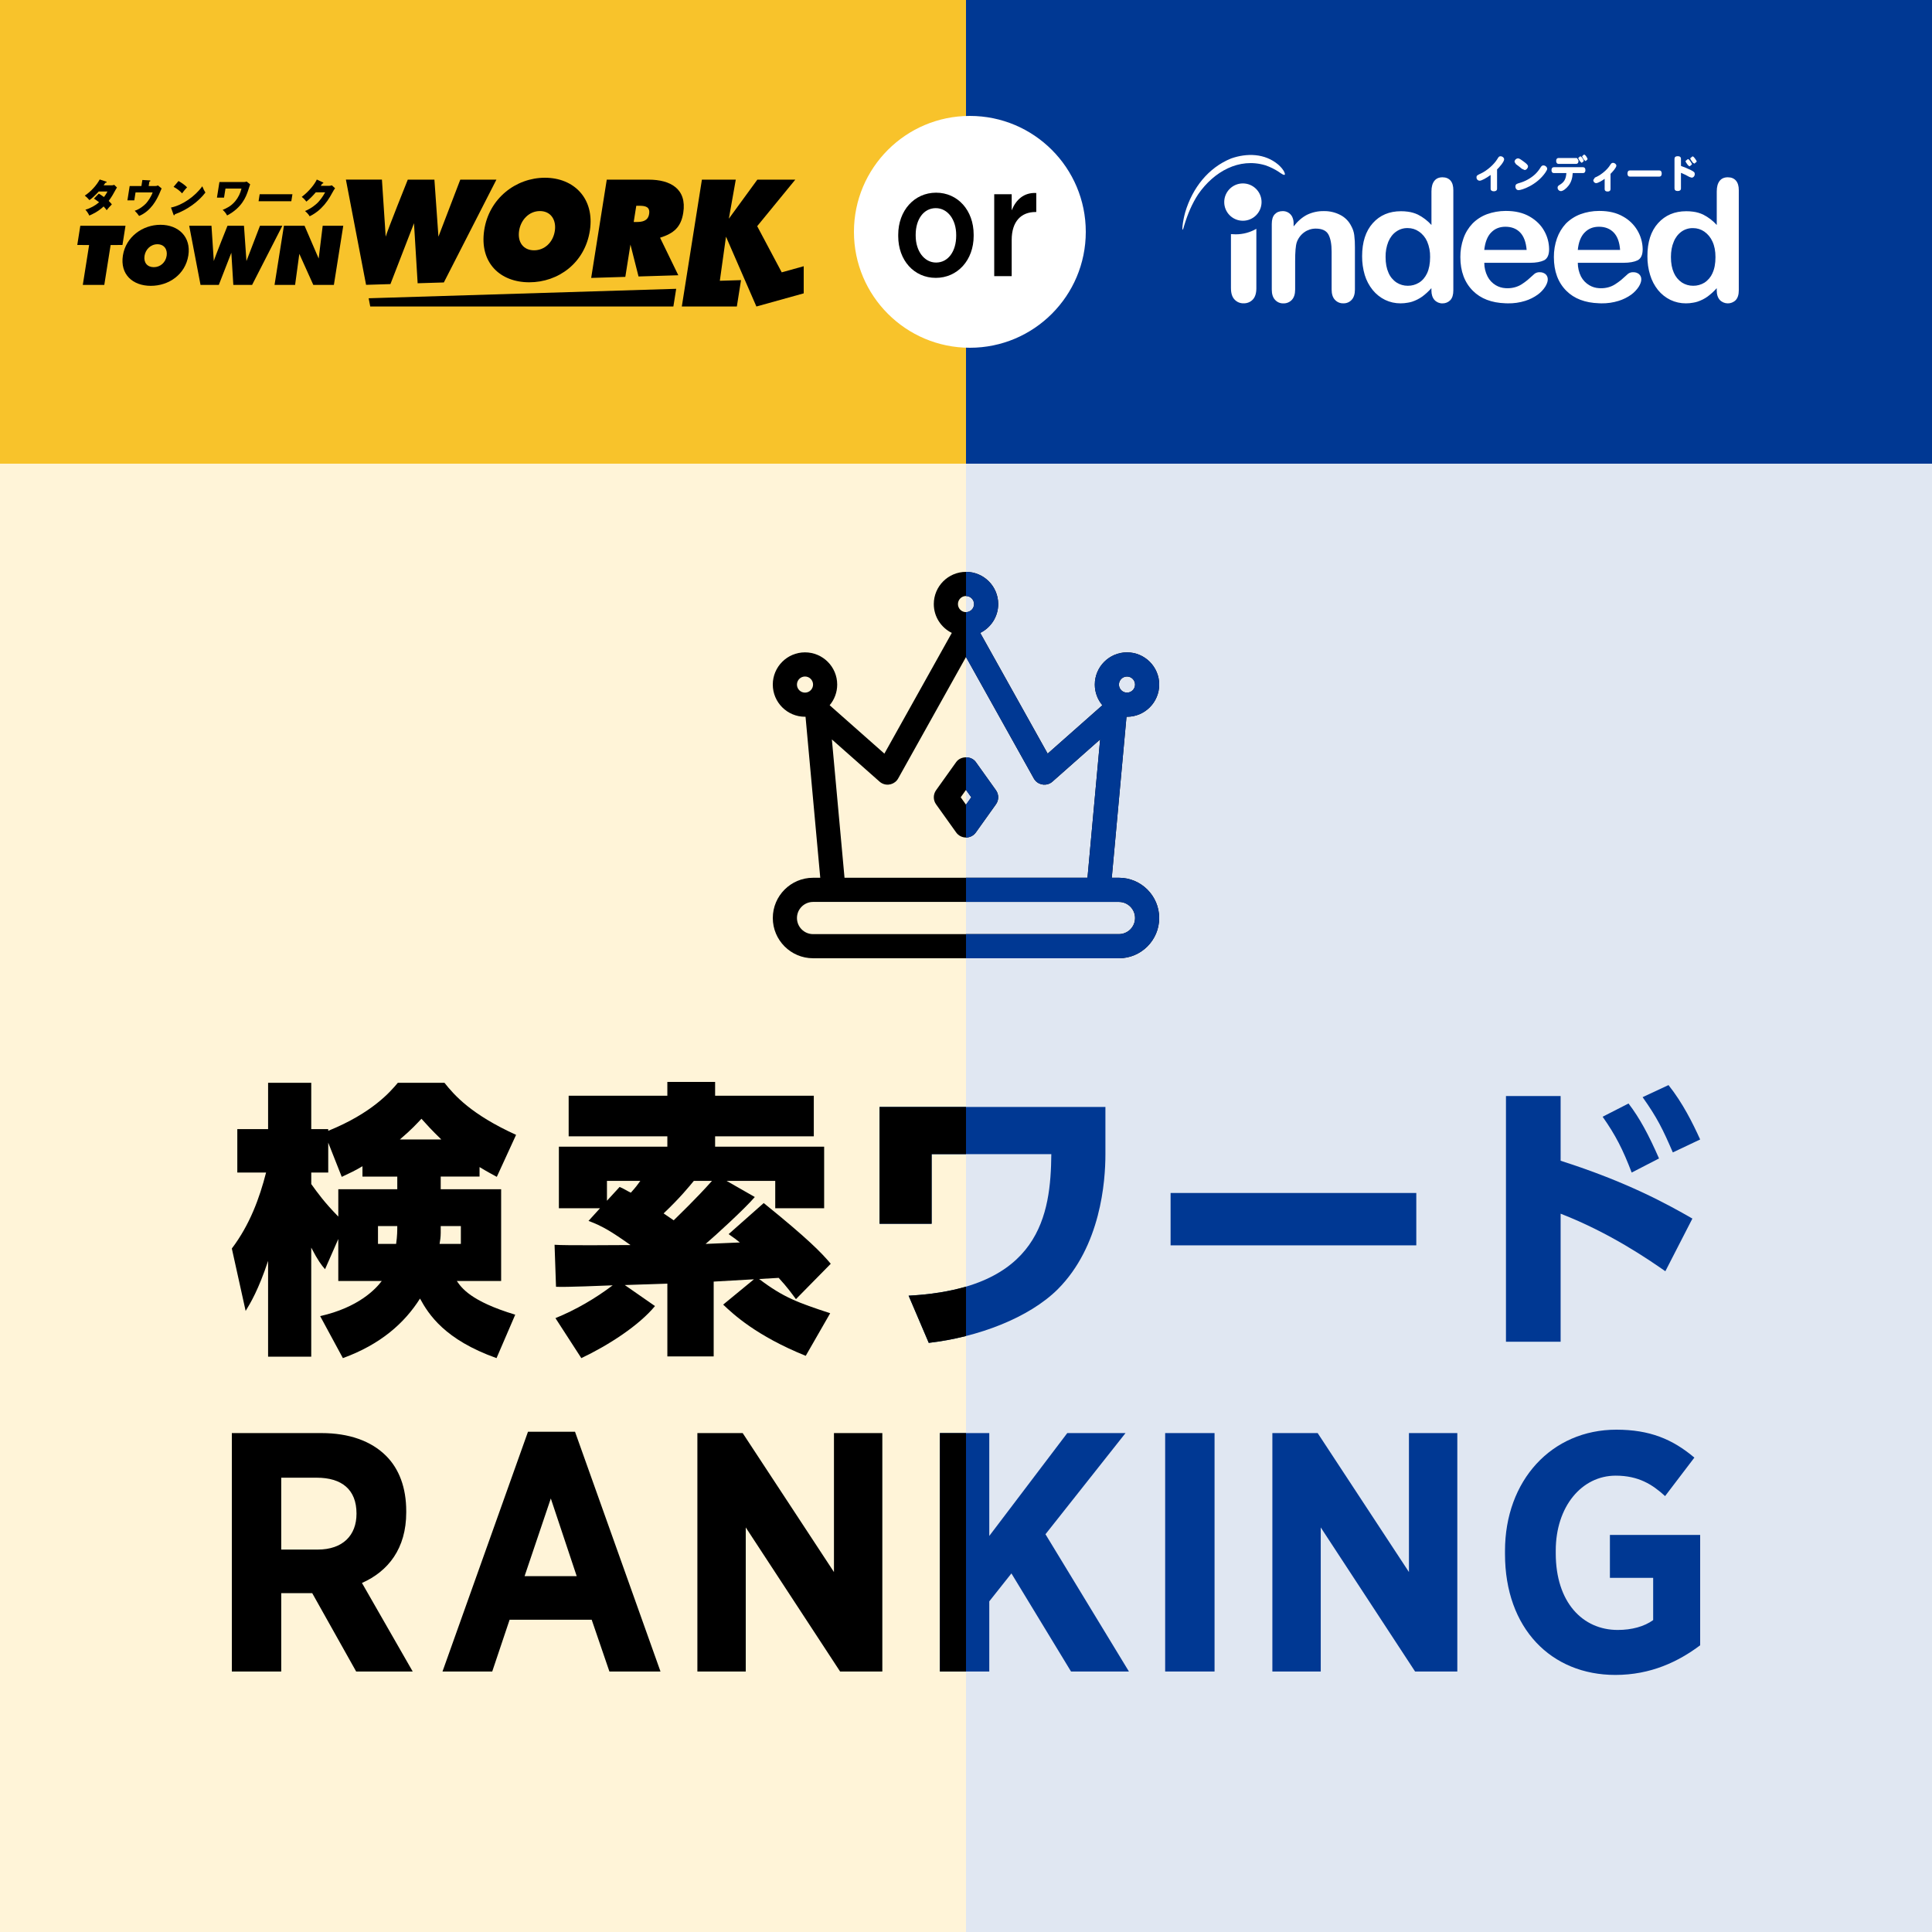 <?xml version="1.0" encoding="UTF-8"?>
<svg id="_レイヤー_1" data-name="レイヤー_1" xmlns="http://www.w3.org/2000/svg" width="250" height="250" version="1.1" viewBox="0 0 250 250">
  <!-- Generator: Adobe Illustrator 29.1.0, SVG Export Plug-In . SVG Version: 2.1.0 Build 142)  -->
  <defs>
    <style>
      .st0 {
        fill: #003893;
      }

      .st1, .st2 {
        fill: #fff;
      }

      .st2 {
        fill-rule: evenodd;
      }

      .st3 {
        fill: #e0e7f2;
      }

      .st4 {
        fill: #f8c32b;
      }

      .st5 {
        fill: #fff4d8;
      }
    </style>
  </defs>
  <rect class="st5" width="250" height="250"/>
  <rect class="st3" x="125" width="125" height="250"/>
  <rect class="st4" width="250" height="60"/>
  <rect class="st0" x="125" width="125" height="60"/>
  <g>
    <polygon points="10.393 29.21 10 31.698 11.531 31.71 10.714 36.866 13.495 36.866 14.314 31.71 15.847 31.699 16.239 29.21 10.393 29.21"/>
    <path d="M20.768,29.088c-2.324,0-4.48,1.564-4.864,3.97-.389,2.457,1.279,3.929,3.612,3.929,2.336,0,4.468-1.472,4.856-3.929.381-2.406-1.28-3.969-3.604-3.97ZM21.564,33.1c-.138.871-.822,1.472-1.665,1.472-.842,0-1.336-.6-1.197-1.472.128-.813.783-1.494,1.666-1.494.885,0,1.325.681,1.196,1.494Z"/>
    <path d="M33.642,29.212l-1.752,4.569-.32-4.569h-2.133s-1.647,4.101-1.772,4.569l-.3-4.569h-2.884l1.467,7.655h2.365l1.621-4.162.257,4.162h2.43l3.915-7.655h-2.895Z"/>
    <polygon points="41.236 33.456 39.409 29.212 36.74 29.212 35.525 36.867 38.186 36.867 38.732 32.847 40.542 36.868 43.204 36.868 44.418 29.213 41.756 29.213 41.236 33.456"/>
    <path d="M11.574,25.894c.346-.248.655-.541.923-.815.128-.131.235-.253.277-.298h1.129c-.072.137-.187.375-.45.714-.345-.253-.532-.359-.671-.435l-.627.642c.123.082.347.213.67.471-.46.399-1.137.788-1.772.961.19.207.384.491.502.76.365-.157,1.131-.496,1.856-1.18.229.239.328.39.391.486.133-.168.429-.526.669-.754-.054-.08-.139-.192-.404-.45.374-.501.602-.901.93-1.509.061-.116.087-.156.137-.222l-.353-.35c-.057.021-.172.067-.376.067h-.993c.091-.121.139-.197.22-.324.057-.01.161-.02.172-.09.007-.046-.039-.061-.08-.076l-.823-.268c-.364.688-1.102,1.548-1.928,2.085.234.187.38.328.603.587Z"/>
    <path d="M17.538,24.903h2.212c-.182.532-.586,1.123-.847,1.412-.276.294-.84.759-1.471.956.195.182.406.435.57.673,1.586-.652,2.314-2.221,2.578-2.788.047-.111.274-.653.334-.774l-.476-.39c-.136.07-.201.081-.376.081h-.823l.089-.567c.069-.03.127-.055.133-.1.011-.061-.048-.067-.105-.067l-.933-.051-.123.785h-1.52l-.292,1.852h.89l.161-1.022Z"/>
    <path d="M22.528,27.854c.071,0,.094-.076.107-.132,1.582-.556,3.059-1.639,3.945-2.807-.145-.218-.231-.401-.406-.81-.918,1.29-2.56,2.449-4.048,2.752l.326.916c.009.041.027.081.076.081Z"/>
    <path d="M23.56,25.02c.132-.182.391-.522.648-.774-.253-.283-.709-.597-1.109-.825l-.638.759c.401.207.799.501,1.098.84Z"/>
    <path d="M29.175,24.398h2.074c-.14.587-.413,1.165-.816,1.645-.54.648-1.152.922-1.618,1.113.144.132.398.375.573.724,1.938-1.012,2.455-2.458,2.705-3.188.041-.121.227-.703.276-.84l-.458-.364c-.068.03-.157.066-.302.066h-3.216s-.32,2.018-.32,2.018h.916l.187-1.174Z"/>
    <polygon points="37.84 25.133 33.603 25.132 33.459 26.043 37.696 26.043 37.84 25.133"/>
    <path d="M39.647,26.089c.442-.358.847-.763,1.215-1.204h1.212c-.344.648-.731,1.104-.963,1.341-.232.227-.82.754-1.642,1.077.227.198.447.416.6.684.167-.081.564-.279,1.019-.637.625-.492,1.19-1.159,1.615-1.888.481-.85.535-.947.653-1.108l-.422-.38c-.062.031-.157.071-.318.071h-1.106c.051-.081.089-.136.18-.278.039-.006.141-.02.15-.091.008-.045-.033-.065-.06-.076l-.785-.369c-.267.587-.973,1.503-1.95,2.247.123.091.309.238.601.612Z"/>
    <path d="M53.571,28.888l.472,7.765,3.39-.103,6.803-13.304h-4.675s-2.827,7.381-2.827,7.381l-.522-7.383h-3.445s-2.658,6.627-2.858,7.382l-.488-7.383h-4.662l2.611,13.615,3.151-.097,3.049-7.873Z"/>
    <path d="M68.49,36.528c3.771,0,7.217-2.519,7.845-6.728.615-4.122-2.067-6.8-5.824-6.8-3.758,0-7.241,2.676-7.857,6.798-.628,4.209,2.062,6.73,5.836,6.73ZM67.171,29.868c.208-1.391,1.269-2.556,2.695-2.556s2.14,1.165,1.931,2.556c-.226,1.496-1.328,2.524-2.69,2.522-1.361,0-2.16-1.026-1.936-2.522Z"/>
    <path d="M88.413,27.545c.495-3.117-1.679-4.298-4.468-4.298h-5.43s-2.016,12.716-2.016,12.716l4.418-.135.663-4.181,1.046,4.128,5.147-.158-2.36-4.857c1.76-.558,2.704-1.345,2.999-3.215ZM83.995,27.692c-.145.919-.903,1.034-1.64,1.034h-.354l.333-2.1h.385c.772,0,1.428.115,1.276,1.066Z"/>
    <polygon points="101.155 35.241 97.98 29.268 102.908 23.249 97.999 23.248 94.313 28.3 95.209 23.249 90.826 23.248 88.226 39.66 95.348 39.66 95.888 36.248 93.146 36.332 93.943 30.623 97.877 39.66 97.877 39.662 104 37.959 104 34.45 101.155 35.241"/>
    <polygon points="47.909 39.657 87.135 39.658 87.499 37.372 47.704 38.595 47.909 39.657"/>
  </g>
  <g>
    <path class="st1" d="M192.886,22.64c-.57.418-1.173.744-1.419.744-.231-.005-.415-.197-.408-.427v-.007c0-.241.104-.284.601-.517.788-.381,1.659-1.148,2.088-1.843.177-.291.227-.37.424-.37.241,0,.463.191.463.4,0,.329-.651,1.053-.915,1.305v2.497c0,.211-.148.331-.415.331-.265,0-.418-.12-.418-.331v-1.782Z"/>
    <path class="st1" d="M197.29,22.001l-.359-.163c-.243-.197-.476-.39-.774-.601l-.177-.291c.009-.24.198-.434.438-.452.138,0,.247.054.576.29.57.404.729.57.729.749,0,.225-.229.468-.433.468M200.206,21.844c0,.095-.064.225-.216.458-1.153,1.693-3.109,2.304-3.488,2.304-.236,0-.409-.197-.409-.468,0-.315.202-.368.533-.463.735-.209,1.412-.583,1.981-1.092.293-.275.547-.588.753-.931.113-.182.207-.247.359-.247.245,0,.488.216.488.44"/>
    <path class="st1" d="M207.641,23.14c-.272.202-.837.558-1.108.558-.209-.011-.37-.189-.359-.4v-.003l.206-.316.297-.138c.62-.306,1.335-.931,1.664-1.468.148-.236.227-.3.381-.3.222,0,.434.177.434.365,0,.245-.454.76-.754,1.058v1.988c0,.191-.138.3-.381.3-.241,0-.379-.107-.379-.3v-1.343Z"/>
    <path class="st1" d="M210.913,22.855c-.207,0-.32-.143-.32-.399s.113-.404.32-.404h3.793c.206,0,.32.143.32.404s-.114.399-.32.399h-3.793Z"/>
    <path class="st1" d="M217.518,21.472c.438.154.865.334,1.282.538.418.216.502.3.502.511,0,.261-.182.468-.404.468l-.284-.088c-.352-.207-.72-.386-1.099-.536v2.018c0,.216-.148.336-.418.336s-.418-.12-.418-.336v-3.836c0-.216.148-.336.418-.336s.418.12.418.336l.004.924ZM218.401,20.592c.104,0,.163.054.345.309.152.222.189.3.189.379l-.295.247-.207-.132c-.109-.163-.154-.227-.257-.365l-.079-.19.304-.248M219.002,20.237c.104,0,.177.064.37.334.132.182.182.272.182.35l-.3.252-.19-.114-.272-.379-.084-.19.293-.254"/>
    <path class="st1" d="M201.672,21.207h2.279c.197,0,.306-.138.306-.379l-.011-.097-.172-.264-.097-.023h-2.306c-.19,0-.306.138-.306.379,0,.243.116.384.306.384"/>
    <path class="st1" d="M204.968,20l-.257.227.132.245.138.218.197.157.261-.241c-.002-.098-.268-.606-.47-.606"/>
    <path class="st1" d="M204.476,20.227l-.261.225.132.247.139.218.197.157.261-.241c0-.098-.266-.606-.468-.606"/>
    <path class="st1" d="M204.847,21.636h-3.779c-.197,0-.306.138-.306.379,0,.243.109.381.306.381h1.621c-.059.788-.284,1.173-.872,1.527-.206.123-.265.207-.265.365,0,.236.186.433.424.443.265,0,.688-.306,1.008-.729.32-.424.483-.912.527-1.605h1.335c.197,0,.306-.139.306-.381,0-.24-.109-.379-.306-.379"/>
    <path class="st2" d="M224.633,23.372c-.256-.286-.595-.431-1.056-.431s-.812.152-1.058.467c-.245.316-.372.76-.372,1.362v4.342c-.497-.551-1.09-1.006-1.752-1.342-.411-.193-.849-.322-1.301-.379-.297-.041-.597-.061-.899-.059-1.496,0-2.71.513-3.64,1.543-.93,1.03-1.389,2.46-1.38,4.294-.007.82.111,1.636.352,2.419.213.706.558,1.366,1.017,1.941.436.536.983.972,1.603,1.276.626.299,1.312.452,2.006.447.315.002.629-.027.939-.086.193-.029.383-.075.568-.134.458-.152.89-.368,1.283-.647.438-.322.842-.69,1.201-1.099v.284c0,.542.136.949.4,1.248.558.572,1.475.585,2.047.027l.007-.007c.263-.284.4-.704.4-1.266v-12.953c.005-.543-.122-.962-.366-1.246M221.596,35.351c-.223.5-.586.928-1.046,1.228-.436.266-.938.404-1.448.399h-.011c-.513.004-1.015-.141-1.448-.416-.461-.311-.824-.747-1.044-1.257-.254-.563-.381-1.235-.381-2.04,0-.753.118-1.418.363-1.979.2-.524.547-.98.999-1.31.433-.309.955-.47,1.485-.458h.029c.515,0,1.015.155,1.439.447.463.324.829.769,1.056,1.285.265.561.392,1.233.392,2.018,0,.835-.127,1.53-.392,2.083h.005ZM212.095,35.474c-.213-.172-.481-.259-.754-.247-.234-.013-.465.054-.656.19-.379.343-.685.619-.921.82-.25.2-.511.388-.781.559-.266.168-.556.297-.86.379-.324.088-.656.129-.989.123l-.227-.009c-.442-.023-.871-.154-1.25-.379-.459-.27-.833-.661-1.078-1.133-.274-.551-.413-1.157-.411-1.771h5.901c.792,0,1.407-.114,1.839-.324.44-.229.654-.706.654-1.439-.023-1.763-.992-3.375-2.537-4.224-.844-.486-1.85-.724-3.039-.724h-.088c-.812.002-1.618.143-2.381.42-.71.265-1.353.679-1.891,1.214-.511.552-.904,1.203-1.153,1.914-.272.778-.408,1.595-.402,2.419,0,1.848.54,3.295,1.614,4.367,1.015,1.019,2.426,1.552,4.215,1.612l.313.011c.762.013,1.521-.097,2.249-.324.581-.18,1.13-.454,1.625-.808.383-.282.711-.629.971-1.026.215-.352.324-.665.324-.926.014-.264-.093-.522-.293-.695h.005ZM205.05,30.094c.481-.506,1.098-.753,1.85-.753h.011c.781,0,1.418.247,1.898.742.481.495.76,1.249.831,2.256h-5.474c.097-.989.391-1.741.879-2.245h.004ZM199.248,35.226c-.236-.014-.47.052-.663.189-.374.342-.686.619-.921.819-.247.202-.506.39-.774.561-.27.17-.563.297-.871.379-.322.088-.654.129-.989.123l-.223-.009c-.443-.023-.872-.154-1.253-.379-.454-.27-.824-.663-1.065-1.133-.281-.547-.425-1.155-.422-1.77h5.903c.783,0,1.4-.116,1.839-.325.429-.229.645-.704.645-1.437-.005-.824-.22-1.634-.626-2.352-.42-.763-1.056-1.391-1.898-1.875-.842-.484-1.859-.722-3.03-.722h-.095c-.815.004-1.621.145-2.388.42-.708.263-1.35.678-1.881,1.216-.52.549-.917,1.201-1.164,1.914-.274.778-.409,1.595-.402,2.419,0,1.847.547,3.295,1.623,4.367,1.019,1.019,2.417,1.552,4.206,1.612l.313.009c.763.014,1.523-.095,2.251-.322.581-.18,1.128-.454,1.623-.81.384-.277.713-.626.969-1.024.215-.352.324-.665.324-.926.013-.261-.091-.517-.284-.694-.213-.17-.479-.259-.751-.25h.004ZM192.948,30.094c.479-.506,1.096-.753,1.85-.753h.009c.783,0,1.425.247,1.9.742.474.495.758,1.249.84,2.256h-5.484c.107-.989.4-1.741.88-2.245h.005ZM159.284,37.303v-7.009c.206.018.4.027.608.027.94.004,1.866-.243,2.68-.713v7.688c0,.658-.156,1.14-.461,1.468-.309.325-.744.5-1.192.484-.445.014-.872-.166-1.174-.495-.302-.318-.459-.803-.459-1.45M187.703,23.372c-.254-.286-.606-.431-1.044-.431-.461,0-.813.152-1.058.467-.245.316-.372.76-.372,1.362v4.342c-.497-.551-1.09-1.006-1.752-1.342-.411-.193-.849-.32-1.3-.379-.299-.041-.599-.061-.899-.059-1.498,0-2.721.513-3.64,1.543-.921,1.03-1.382,2.458-1.382,4.294-.004.819.111,1.634.343,2.419.216.708.565,1.366,1.028,1.941.436.536.983.972,1.603,1.276.626.299,1.31.452,2.004.447.315,0,.629-.029.938-.086.193-.029.384-.075.57-.134.456-.152.888-.37,1.282-.647.436-.324.838-.692,1.199-1.099v.284c0,.542.138.949.402,1.248.265.286.638.445,1.028.438.383.007.751-.143,1.017-.418.265-.284.39-.704.39-1.266v-12.953c.002-.543-.114-.962-.359-1.246M184.67,35.351c-.263.551-.615.96-1.055,1.228-.433.265-.931.404-1.439.399h-.009c-.513.004-1.015-.141-1.448-.416-.463-.308-.828-.746-1.044-1.257-.254-.563-.381-1.235-.381-2.04-.014-.676.105-1.348.352-1.979.243-.57.577-1.01,1.017-1.314.429-.309.947-.47,1.477-.458h.039c.511-.002,1.01.155,1.428.447.47.32.838.765,1.065,1.285.27.638.4,1.326.384,2.018,0,.838-.134,1.534-.388,2.086M167.393,28.932v.363c.536-.686,1.114-1.182,1.741-1.505.681-.325,1.428-.488,2.183-.474.742-.012,1.475.163,2.133.506.606.313,1.096.812,1.398,1.423.206.363.338.76.391,1.173.066.527.095,1.058.088,1.591v5.458c0,.59-.147,1.037-.42,1.328-.273.304-.669.47-1.076.456-.417.016-.819-.155-1.098-.465-.284-.306-.42-.751-.42-1.323v-4.885c0-.969-.136-1.713-.411-2.227-.273-.511-.831-.77-1.652-.77-.526,0-1.039.163-1.468.467-.451.322-.792.774-.978,1.296-.147.438-.213,1.248-.213,2.458v3.666c0,.599-.147,1.037-.431,1.342-.284.299-.685.461-1.096.447-.411.013-.804-.157-1.076-.465-.284-.306-.42-.751-.42-1.323v-8.488c0-.561.127-.98.379-1.248.252-.268.588-.415,1.03-.415.25-.005.497.057.713.181.223.13.404.322.52.552.129.275.193.576.184.88l-.002.002ZM159.304,20.505c2.036-.713,4.353-.676,6.094.79.325.295.694.665.842,1.105.177.552-.617-.059-.726-.134-.551-.366-1.144-.66-1.77-.876-3.423-1.028-6.662.829-8.677,3.715-.84,1.275-1.389,2.617-1.838,4.094-.05.161-.088.372-.177.513-.089.163-.038-.436-.038-.456.072-.606.19-1.203.352-1.791.933-3.141,2.983-5.76,5.937-6.959M163.245,26.152c-.002,1.334-1.083,2.413-2.419,2.412-1.334,0-2.413-1.083-2.411-2.417.002-1.333,1.082-2.411,2.413-2.413,1.335.002,2.417,1.083,2.417,2.419"/>
  </g>
  <circle class="st1" cx="125.5" cy="30" r="15"/>
  <g>
    <g>
      <path d="M126.273,98.612c-.587-.821-1.958-.821-2.544,0l-2.604,3.646c-.388.544-.388,1.273,0,1.817l2.604,3.646c.293.411.766.654,1.271.654.505,0,.979-.244,1.273-.654l2.604-3.646c.388-.544.388-1.273,0-1.817l-2.604-3.646ZM125,104.123l-.683-.956.683-.956.683.956-.683.956Z"/>
      <path d="M144.792,113.583h-.929l1.905-20.837c.022,0,.044.003.066.003,2.298,0,4.167-1.869,4.167-4.167s-1.869-4.167-4.167-4.167-4.167,1.869-4.167,4.167c0,1.019.368,1.952.978,2.677l-7.08,6.261-8.724-15.622c1.376-.681,2.326-2.096,2.326-3.732,0-2.298-1.869-4.167-4.167-4.167s-4.167,1.869-4.167,4.167c0,1.638.952,3.053,2.329,3.734l-8.723,15.62-7.082-6.263c.608-.724.976-1.657.976-2.675,0-2.298-1.869-4.167-4.167-4.167s-4.167,1.869-4.167,4.167,1.869,4.167,4.167,4.167c.024,0,.047-.003.07-.004l1.905,20.837h-.933c-2.871,0-5.208,2.338-5.208,5.208s2.338,5.208,5.208,5.208h39.583c2.871,0,5.208-2.338,5.208-5.208s-2.338-5.208-5.208-5.208ZM145.833,87.542c.575,0,1.042.466,1.042,1.042s-.466,1.042-1.042,1.042-1.042-.466-1.042-1.042.466-1.042,1.042-1.042ZM125,77.125c.575,0,1.042.466,1.042,1.042s-.466,1.042-1.042,1.042-1.042-.466-1.042-1.042.466-1.042,1.042-1.042ZM103.125,88.583c0-.575.466-1.042,1.042-1.042s1.042.466,1.042,1.042-.466,1.042-1.042,1.042-1.042-.466-1.042-1.042ZM107.644,95.683l6.177,5.465c.08.07.167.131.259.184.755.427,1.714.161,2.141-.594l8.779-15.721,8.779,15.721c.053.094.115.182.186.263.571.652,1.562.718,2.214.147l6.177-5.465-1.636,17.9h-31.44l-1.636-17.9ZM144.792,120.875h-39.583c-1.148,0-2.083-.935-2.083-2.083s.935-2.083,2.083-2.083h39.583c1.148,0,2.083.935,2.083,2.083s-.935,2.083-2.083,2.083Z"/>
    </g>
    <g>
      <path class="st0" d="M126.273,107.721l2.604-3.646c.387-.544.387-1.273,0-1.817l-2.604-3.646c-.294-.411-.783-.616-1.273-.616v4.214l.683.956-.683.956v4.252c.505,0,.979-.244,1.273-.654Z"/>
      <path class="st0" d="M150,118.792c0-2.871-2.337-5.208-5.208-5.208h-.929l1.905-20.837c.022,0,.044.003.066.003,2.298,0,4.167-1.869,4.167-4.167s-1.869-4.167-4.167-4.167-4.167,1.869-4.167,4.167c0,1.019.368,1.952.978,2.677l-7.08,6.261-8.724-15.622c1.376-.681,2.326-2.096,2.326-3.732,0-2.298-1.869-4.167-4.167-4.167v3.125c.575,0,1.042.466,1.042,1.042s-.466,1.042-1.042,1.042v5.808l8.779,15.721c.053.094.115.182.186.263.571.652,1.562.718,2.214.147l6.177-5.465-1.636,17.9h-15.72v3.125h19.792c1.148,0,2.083.935,2.083,2.083s-.935,2.083-2.083,2.083h-19.792v3.125h19.792c2.871,0,5.208-2.338,5.208-5.208ZM145.833,87.542c.575,0,1.042.466,1.042,1.042s-.466,1.042-1.042,1.042-1.042-.466-1.042-1.042.466-1.042,1.042-1.042Z"/>
    </g>
  </g>
  <g>
    <path d="M116.23,30.555v-.181c0-3.12,2.08-5.441,4.9-5.441,2.801,0,4.861,2.281,4.861,5.422v.18c0,3.121-2.08,5.421-4.901,5.421-2.8,0-4.86-2.26-4.86-5.4ZM123.731,30.515v-.12c0-1.98-1.1-3.461-2.641-3.461-1.58,0-2.601,1.46-2.601,3.44v.12c0,1.98,1.101,3.48,2.641,3.48,1.581,0,2.601-1.479,2.601-3.46Z"/>
    <path d="M128.652,25.133h2.26v2.081c.561-1.381,1.581-2.321,3.182-2.241v2.461h-.101c-1.84,0-3.081,1.2-3.081,3.621v4.681h-2.26v-10.603Z"/>
  </g>
  <g>
    <path class="st0" d="M150.771,185.44h6.391v30.852h-6.391v-30.852Z"/>
    <path class="st0" d="M164.643,185.44h5.862l11.812,17.983v-17.983h6.259v30.852h-5.465l-12.208-18.643v18.643h-6.259v-30.852Z"/>
    <path class="st0" d="M194.746,201.086v-.396c0-9.123,6.038-15.69,14.412-15.69,4.319,0,7.272,1.233,10.093,3.614l-3.79,4.98c-1.63-1.498-3.438-2.645-6.391-2.645-4.407,0-7.757,4.011-7.757,9.697v.352c0,6.347,3.482,9.917,8.021,9.917,1.807,0,3.438-.44,4.584-1.277v-5.465h-5.597v-5.553h11.679v14.28c-2.821,2.116-6.391,3.835-10.974,3.835-8.286,0-14.28-5.995-14.28-15.647Z"/>
    <path class="st0" d="M121.621,185.44h6.391v13.31l10.093-13.31h7.537l-10.358,13.09,10.798,17.762h-7.492l-7.713-12.693-2.865,3.614v9.079h-6.391v-30.852Z"/>
    <path class="st0" d="M183.268,154.371v6.776h-31.794v-6.776h31.794Z"/>
    <path class="st0" d="M215.496,164.497c-2.197-1.526-7.148-4.952-13.552-7.447v16.568h-7.073v-31.794h7.073v8.377c8.637,2.755,13.812,5.622,17.051,7.483l-3.499,6.813ZM210.731,142.792c1.452,1.899,2.606,4.058,3.946,7.111l-3.537,1.825c-1.154-3.016-2.085-4.84-3.761-7.223l3.351-1.713ZM215.905,140.41c1.861,2.345,3.127,4.915,4.095,7.037l-3.537,1.675c-1.302-3.015-2.01-4.467-3.909-7.148l3.351-1.564Z"/>
    <path class="st0" d="M143.04,143.239v6.143c0,3.462-.595,11.876-6.18,17.46-3.723,3.685-10.275,6.18-16.679,6.924l-2.607-6.105c17.051-.894,18.392-10.536,18.466-18.317h-15.487v9.009h-6.738v-15.115h29.225Z"/>
    <path d="M62.055,152.248h-5.027v1.638h7.819v11.876h-5.734c.596.856,1.75,2.607,7.558,4.357l-2.42,5.621c-6.701-2.383-8.786-5.658-9.903-7.706-1.973,3.127-5.063,5.919-9.978,7.706l-2.941-5.435c4.951-1.117,7.185-3.499,7.967-4.542h-5.622v-5.435l-1.713,3.909c-.484-.558-.894-1.079-1.787-2.792v14.11h-5.584v-12.398c-1.229,3.723-2.309,5.51-2.904,6.478l-1.787-8.079c2.309-3.052,3.574-6.478,4.43-9.828h-3.722v-5.622h3.984v-5.994h5.584v5.994h2.196v.223c5.696-2.308,8.042-5.063,9.009-6.217h6.031c1.303,1.638,3.462,4.096,9.27,6.738l-2.495,5.435c-1.452-.782-1.787-1.005-2.233-1.265v1.228ZM46.903,150.909c-.931.558-1.564.856-2.68,1.377l-1.75-4.429v3.872h-2.196v1.489c.855,1.191,1.712,2.383,3.499,4.207v-3.537h7.632v-1.638h-4.505v-1.34ZM51.258,160.961c.149-1.043.149-1.713.149-2.309h-2.495v2.309h2.345ZM57.103,147.447c-1.266-1.229-1.936-1.973-2.568-2.681-.633.671-1.266,1.378-2.792,2.681h5.361ZM57.028,159.546c0,.484-.074,1.043-.148,1.415h2.755v-2.309h-2.607v.894Z"/>
    <path d="M97.562,165.54l-5.212.298v9.68h-5.994v-9.419l-5.51.186,3.909,2.718c-2.048,2.495-5.994,5.064-9.531,6.738l-3.35-5.175c2.643-1.079,5.138-2.531,7.408-4.244-1.042.037-6.18.26-7.334.187l-.187-5.436c1.378.112,8.265.037,9.828.037-2.531-1.787-3.649-2.457-5.435-3.127l1.489-1.638h-5.323v-7.967h14.035v-1.34h-12.77v-5.25h12.77v-1.787h6.181v1.787h12.77v5.25h-12.77v1.34h14.109v7.967h-6.329v-3.537h-6.292l3.649,2.085c-1.303,1.526-5.175,5.063-6.366,6.069.894-.037,3.499-.149,4.43-.187-.447-.372-.708-.559-1.453-1.079l4.542-4.021c5.807,4.691,7.483,6.441,8.674,7.855l-4.505,4.58c-.558-.745-1.042-1.453-2.233-2.755l-2.532.148c3.202,2.42,5.027,3.052,9.196,4.43l-3.164,5.51c-6.441-2.606-9.381-5.398-10.685-6.626l3.984-3.276ZM80.177,153.589c.484.187,1.042.559,1.452.744.67-.744.856-1.005,1.229-1.526h-4.318v2.569l1.638-1.787ZM89.782,152.807c-.559.67-1.713,2.122-3.91,4.207.224.149.447.299,1.303.894.596-.595,2.941-2.83,4.952-5.1h-2.345Z"/>
    <path d="M30,185.44h11.592c3.57,0,6.435,1.014,8.373,2.953,1.675,1.675,2.601,4.099,2.601,7.141v.176c0,4.671-2.336,7.625-5.73,9.123l6.567,11.459h-7.316l-5.685-10.137h-4.011v10.137h-6.391v-30.852ZM41.107,200.514c3.261,0,5.024-1.851,5.024-4.628v-.044c0-3.085-1.895-4.628-5.156-4.628h-4.584v9.3h4.716Z"/>
    <path d="M68.323,185.264h6.083l11.062,31.028h-6.611l-2.292-6.699h-10.622l-2.249,6.699h-6.435l11.063-31.028ZM74.625,203.952l-3.35-10.05-3.394,10.05h6.744Z"/>
    <path d="M90.24,185.44h5.862l11.812,17.983v-17.983h6.259v30.852h-5.465l-12.208-18.643v18.643h-6.259v-30.852Z"/>
    <g>
      <polygon points="120.554 149.345 125 149.345 125 143.239 113.815 143.239 113.815 158.354 120.554 158.354 120.554 149.345"/>
      <path d="M125,166.486c-2.068.61-4.512,1.023-7.425,1.176l2.607,6.105c1.613-.188,3.234-.487,4.818-.887v-6.394Z"/>
    </g>
    <rect x="121.621" y="185.44" width="3.379" height="30.852"/>
  </g>
</svg>